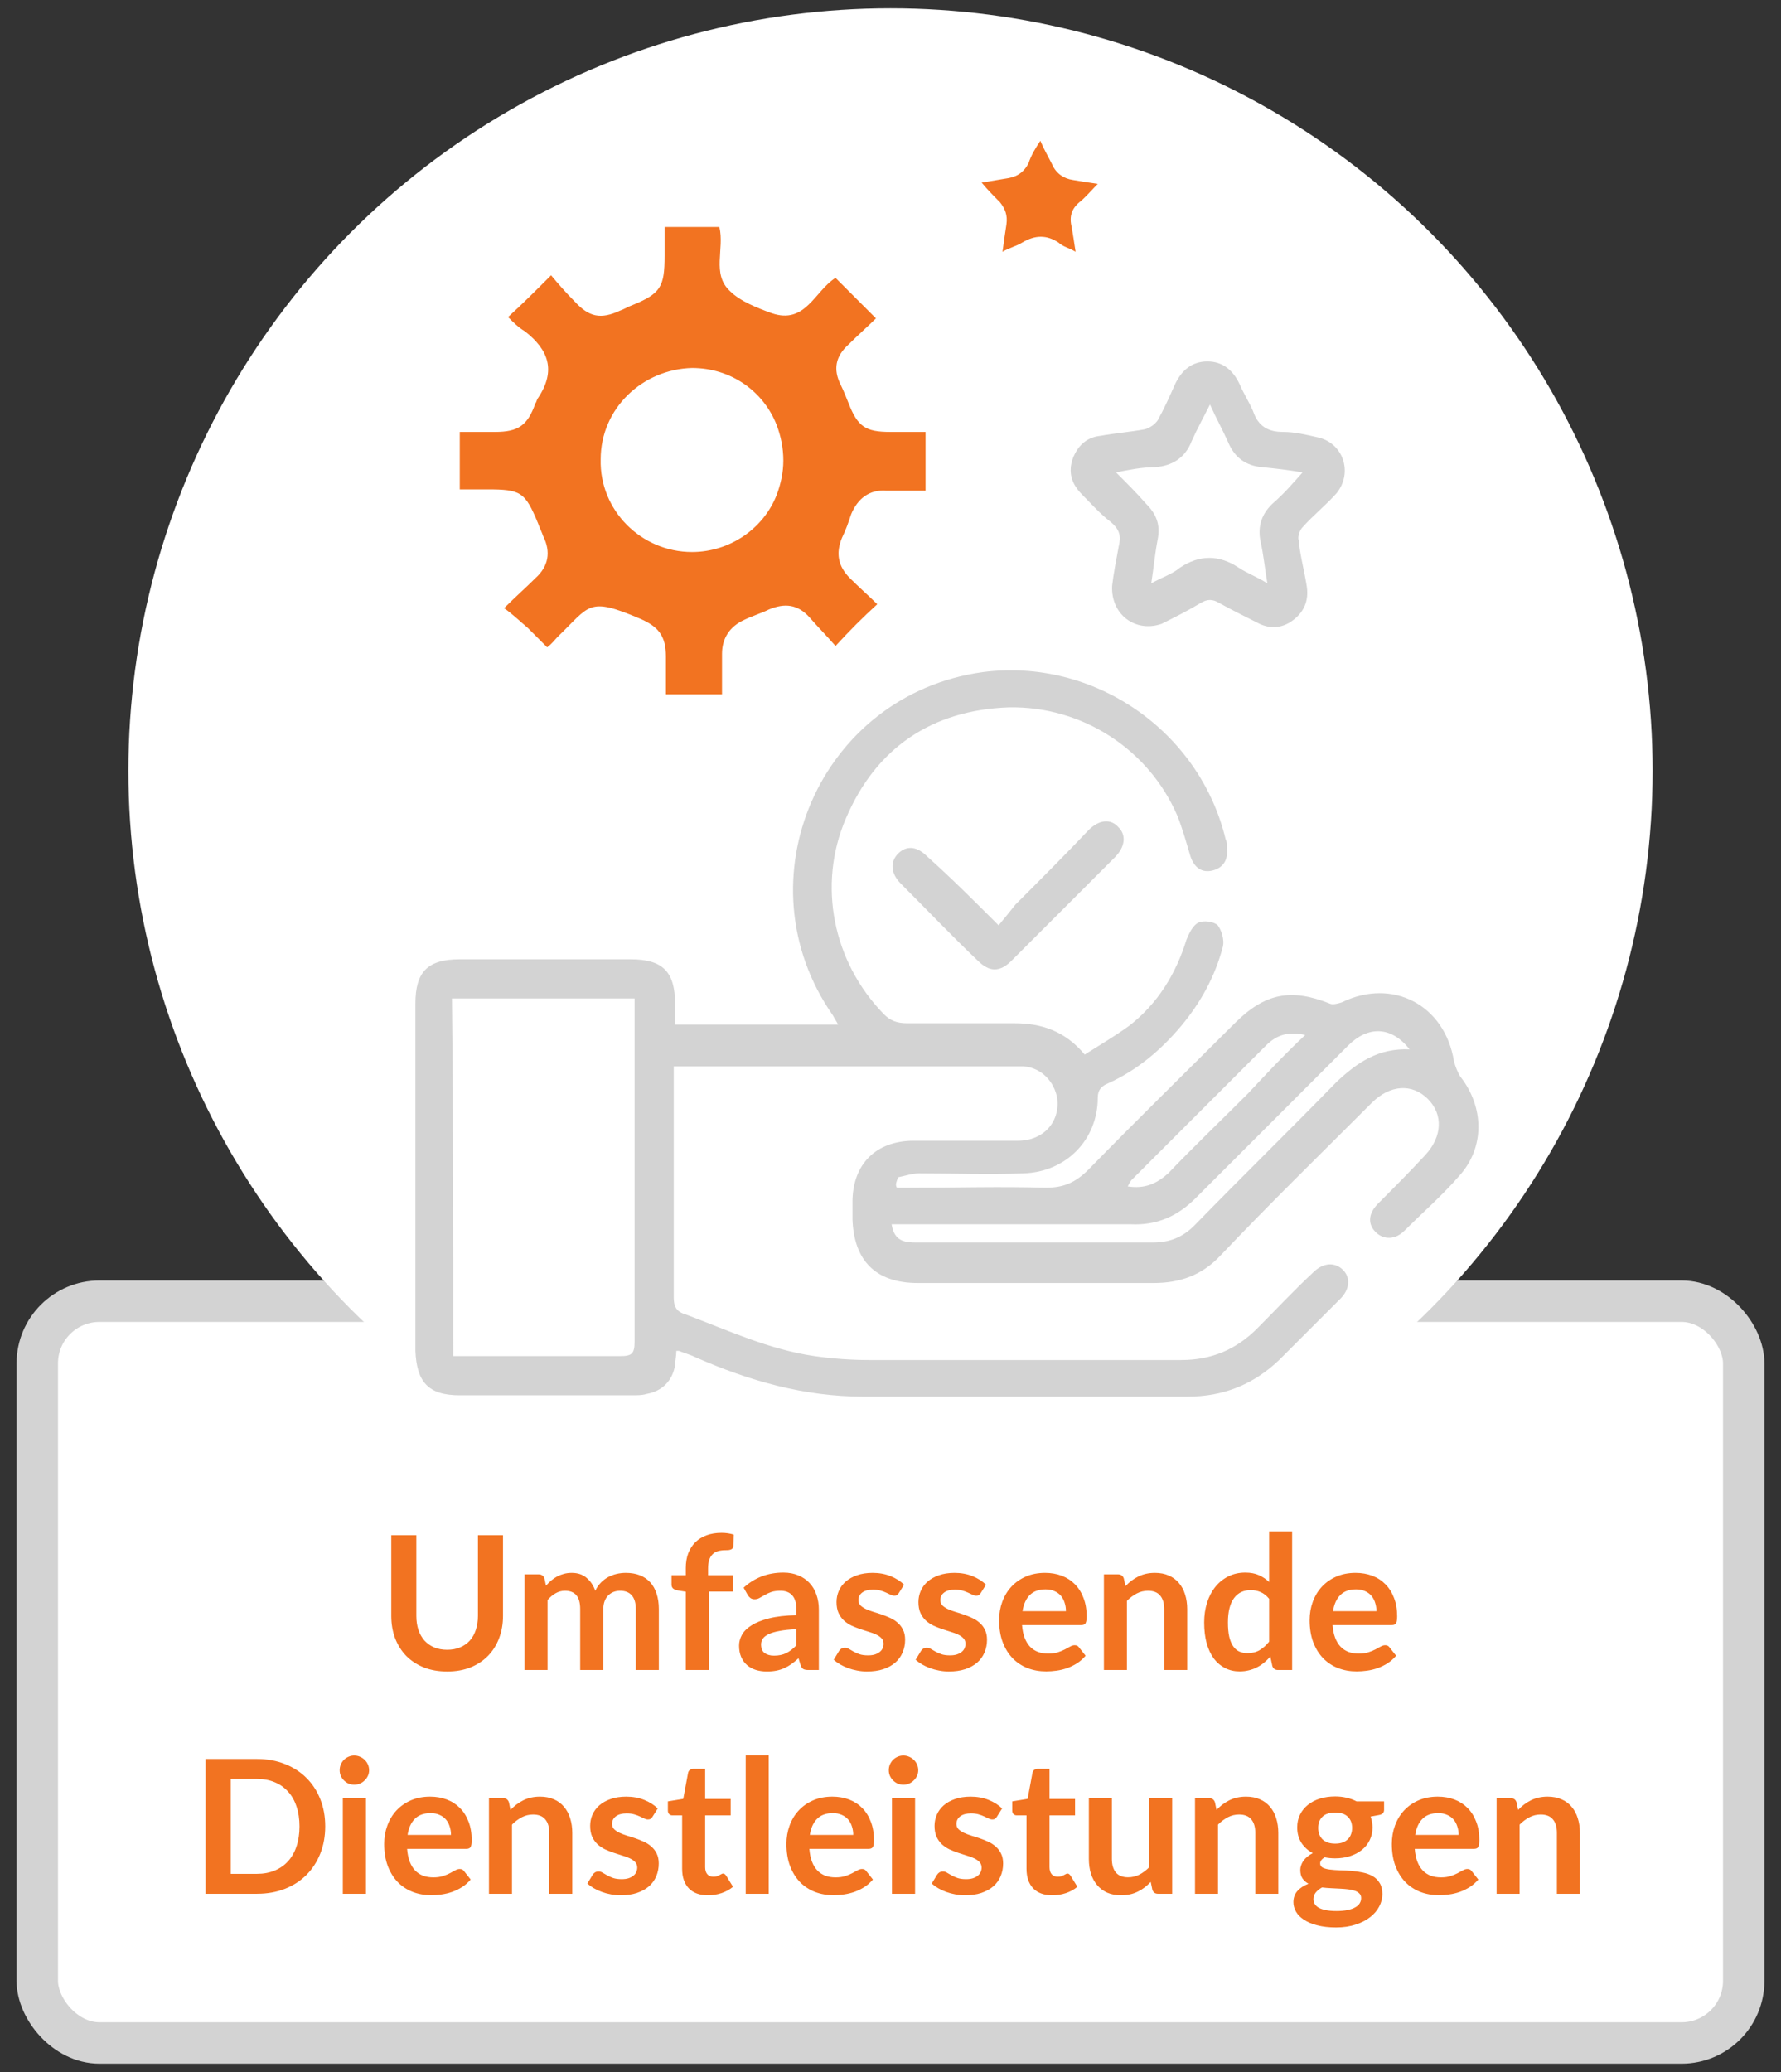 <?xml version="1.0" encoding="UTF-8"?>
<svg xmlns="http://www.w3.org/2000/svg" width="430" height="500" viewBox="0 0 430 500" fill="none">
  <rect x="0" y="0" width="430" height="500" fill="#333333" stroke="none"/>
  <rect x="9" y="314" width="412" height="179" rx="15" fill="white" stroke="#D3D3D3" stroke-width="10"></rect>
  <circle cx="215" cy="186" r="184" fill="white"></circle>
  <path d="M107.968 398.117C109.138 398.117 110.18 397.922 111.095 397.532C112.025 397.142 112.805 396.595 113.435 395.89C114.065 395.185 114.545 394.33 114.875 393.325C115.22 392.32 115.393 391.195 115.393 389.95V370.465H121.445V389.95C121.445 391.885 121.13 393.677 120.5 395.327C119.885 396.962 118.993 398.38 117.823 399.58C116.668 400.765 115.258 401.695 113.593 402.37C111.928 403.03 110.053 403.36 107.968 403.36C105.868 403.36 103.985 403.03 102.32 402.37C100.655 401.695 99.237 400.765 98.067 399.58C96.912 398.38 96.02 396.962 95.39 395.327C94.775 393.677 94.468 391.885 94.468 389.95V370.465H100.52V389.927C100.52 391.172 100.685 392.297 101.015 393.302C101.36 394.307 101.848 395.17 102.478 395.89C103.123 396.595 103.903 397.142 104.818 397.532C105.748 397.922 106.798 398.117 107.968 398.117ZM126.646 403V379.915H130.044C130.764 379.915 131.236 380.252 131.461 380.927L131.821 382.637C132.226 382.187 132.646 381.775 133.081 381.4C133.531 381.025 134.004 380.702 134.499 380.432C135.009 380.162 135.549 379.952 136.119 379.802C136.704 379.637 137.341 379.555 138.031 379.555C139.486 379.555 140.679 379.952 141.609 380.747C142.554 381.527 143.259 382.57 143.724 383.875C144.084 383.11 144.534 382.457 145.074 381.917C145.614 381.362 146.206 380.912 146.851 380.567C147.496 380.222 148.179 379.967 148.899 379.802C149.634 379.637 150.369 379.555 151.104 379.555C152.379 379.555 153.511 379.75 154.501 380.14C155.491 380.53 156.324 381.1 156.999 381.85C157.674 382.6 158.184 383.515 158.529 384.595C158.889 385.675 159.069 386.912 159.069 388.307V403H153.511V388.307C153.511 386.837 153.189 385.735 152.544 385C151.899 384.25 150.954 383.875 149.709 383.875C149.139 383.875 148.606 383.972 148.111 384.167C147.631 384.362 147.204 384.647 146.829 385.022C146.469 385.382 146.184 385.84 145.974 386.395C145.764 386.95 145.659 387.587 145.659 388.307V403H140.079V388.307C140.079 386.762 139.764 385.637 139.134 384.932C138.519 384.227 137.611 383.875 136.411 383.875C135.601 383.875 134.844 384.077 134.139 384.482C133.449 384.872 132.804 385.412 132.204 386.102V403H126.646ZM165.576 403V384.1L163.573 383.785C163.138 383.695 162.786 383.545 162.516 383.335C162.261 383.11 162.133 382.795 162.133 382.39V380.117H165.576V378.407C165.576 377.087 165.771 375.902 166.161 374.852C166.566 373.802 167.136 372.91 167.871 372.175C168.621 371.44 169.528 370.877 170.593 370.487C171.658 370.097 172.858 369.902 174.193 369.902C175.258 369.902 176.248 370.045 177.163 370.33L177.051 373.12C177.036 373.33 176.976 373.502 176.871 373.637C176.766 373.757 176.623 373.855 176.443 373.93C176.278 373.99 176.083 374.035 175.858 374.065C175.633 374.08 175.393 374.087 175.138 374.087C174.478 374.087 173.886 374.162 173.361 374.312C172.851 374.447 172.416 374.695 172.056 375.055C171.696 375.4 171.418 375.865 171.223 376.45C171.043 377.02 170.953 377.732 170.953 378.587V380.117H176.961V384.077H171.133V403H165.576ZM195.181 403C194.656 403 194.251 402.925 193.966 402.775C193.681 402.61 193.456 402.287 193.291 401.807L192.796 400.165C192.211 400.69 191.641 401.155 191.086 401.56C190.531 401.95 189.954 402.28 189.354 402.55C188.754 402.82 188.109 403.023 187.419 403.158C186.744 403.293 185.994 403.36 185.169 403.36C184.194 403.36 183.294 403.233 182.469 402.977C181.644 402.707 180.931 402.31 180.331 401.785C179.731 401.26 179.266 400.607 178.936 399.827C178.606 399.047 178.441 398.14 178.441 397.105C178.441 396.235 178.666 395.38 179.116 394.54C179.581 393.685 180.346 392.92 181.411 392.245C182.476 391.555 183.894 390.985 185.664 390.535C187.434 390.085 189.639 389.83 192.279 389.77V388.42C192.279 386.875 191.949 385.735 191.289 385C190.629 384.25 189.676 383.875 188.431 383.875C187.531 383.875 186.781 383.98 186.181 384.19C185.596 384.4 185.079 384.64 184.629 384.91C184.179 385.165 183.766 385.397 183.391 385.607C183.031 385.817 182.626 385.922 182.176 385.922C181.786 385.922 181.456 385.825 181.186 385.63C180.916 385.42 180.699 385.18 180.534 384.91L179.544 383.132C182.199 380.702 185.394 379.487 189.129 379.487C190.479 379.487 191.686 379.712 192.751 380.162C193.816 380.597 194.716 381.212 195.451 382.007C196.186 382.787 196.741 383.725 197.116 384.82C197.506 385.915 197.701 387.115 197.701 388.42V403H195.181ZM186.879 399.535C188.019 399.535 189.001 399.332 189.826 398.927C190.666 398.507 191.484 397.877 192.279 397.037V393.145C190.659 393.22 189.301 393.362 188.206 393.572C187.126 393.767 186.256 394.022 185.596 394.337C184.936 394.652 184.464 395.02 184.179 395.44C183.894 395.86 183.751 396.317 183.751 396.812C183.751 397.787 184.036 398.485 184.606 398.905C185.191 399.325 185.949 399.535 186.879 399.535ZM217.02 384.415C216.87 384.655 216.713 384.827 216.548 384.932C216.383 385.022 216.173 385.067 215.918 385.067C215.648 385.067 215.355 384.992 215.04 384.842C214.74 384.692 214.388 384.527 213.983 384.347C213.578 384.152 213.113 383.98 212.588 383.83C212.078 383.68 211.47 383.605 210.765 383.605C209.67 383.605 208.808 383.837 208.178 384.302C207.563 384.767 207.255 385.375 207.255 386.125C207.255 386.62 207.413 387.04 207.728 387.385C208.058 387.715 208.485 388.007 209.01 388.262C209.55 388.517 210.158 388.75 210.833 388.96C211.508 389.155 212.19 389.372 212.88 389.612C213.585 389.852 214.275 390.13 214.95 390.445C215.625 390.745 216.225 391.135 216.75 391.615C217.29 392.08 217.718 392.642 218.033 393.302C218.363 393.962 218.528 394.757 218.528 395.687C218.528 396.797 218.325 397.825 217.92 398.77C217.53 399.7 216.945 400.51 216.165 401.2C215.385 401.875 214.418 402.407 213.263 402.797C212.123 403.173 210.803 403.36 209.303 403.36C208.508 403.36 207.728 403.285 206.963 403.135C206.213 403 205.485 402.805 204.78 402.55C204.09 402.295 203.445 401.995 202.845 401.65C202.26 401.305 201.743 400.93 201.293 400.525L202.575 398.41C202.74 398.155 202.935 397.96 203.16 397.825C203.385 397.69 203.67 397.622 204.015 397.622C204.36 397.622 204.683 397.72 204.983 397.915C205.298 398.11 205.658 398.32 206.063 398.545C206.468 398.77 206.94 398.98 207.48 399.175C208.035 399.37 208.733 399.467 209.573 399.467C210.233 399.467 210.795 399.392 211.26 399.242C211.74 399.077 212.13 398.867 212.43 398.612C212.745 398.357 212.97 398.065 213.105 397.735C213.255 397.39 213.33 397.037 213.33 396.677C213.33 396.137 213.165 395.695 212.835 395.35C212.52 395.005 212.093 394.705 211.553 394.45C211.028 394.195 210.42 393.97 209.73 393.775C209.055 393.565 208.358 393.34 207.638 393.1C206.933 392.86 206.235 392.582 205.545 392.267C204.87 391.937 204.263 391.525 203.723 391.03C203.198 390.535 202.77 389.927 202.44 389.207C202.125 388.487 201.968 387.617 201.968 386.597C201.968 385.652 202.155 384.752 202.53 383.897C202.905 383.042 203.453 382.3 204.173 381.67C204.908 381.025 205.815 380.515 206.895 380.14C207.99 379.75 209.25 379.555 210.675 379.555C212.265 379.555 213.713 379.817 215.018 380.342C216.323 380.867 217.41 381.557 218.28 382.412L217.02 384.415ZM236.796 384.415C236.646 384.655 236.488 384.827 236.323 384.932C236.158 385.022 235.948 385.067 235.693 385.067C235.423 385.067 235.131 384.992 234.816 384.842C234.516 384.692 234.163 384.527 233.758 384.347C233.353 384.152 232.888 383.98 232.363 383.83C231.853 383.68 231.246 383.605 230.541 383.605C229.446 383.605 228.583 383.837 227.953 384.302C227.338 384.767 227.031 385.375 227.031 386.125C227.031 386.62 227.188 387.04 227.503 387.385C227.833 387.715 228.261 388.007 228.786 388.262C229.326 388.517 229.933 388.75 230.608 388.96C231.283 389.155 231.966 389.372 232.656 389.612C233.361 389.852 234.051 390.13 234.726 390.445C235.401 390.745 236.001 391.135 236.526 391.615C237.066 392.08 237.493 392.642 237.808 393.302C238.138 393.962 238.303 394.757 238.303 395.687C238.303 396.797 238.101 397.825 237.696 398.77C237.306 399.7 236.721 400.51 235.941 401.2C235.161 401.875 234.193 402.407 233.038 402.797C231.898 403.173 230.578 403.36 229.078 403.36C228.283 403.36 227.503 403.285 226.738 403.135C225.988 403 225.261 402.805 224.556 402.55C223.866 402.295 223.221 401.995 222.621 401.65C222.036 401.305 221.518 400.93 221.068 400.525L222.351 398.41C222.516 398.155 222.711 397.96 222.936 397.825C223.161 397.69 223.446 397.622 223.791 397.622C224.136 397.622 224.458 397.72 224.758 397.915C225.073 398.11 225.433 398.32 225.838 398.545C226.243 398.77 226.716 398.98 227.256 399.175C227.811 399.37 228.508 399.467 229.348 399.467C230.008 399.467 230.571 399.392 231.036 399.242C231.516 399.077 231.906 398.867 232.206 398.612C232.521 398.357 232.746 398.065 232.881 397.735C233.031 397.39 233.106 397.037 233.106 396.677C233.106 396.137 232.941 395.695 232.611 395.35C232.296 395.005 231.868 394.705 231.328 394.45C230.803 394.195 230.196 393.97 229.506 393.775C228.831 393.565 228.133 393.34 227.413 393.1C226.708 392.86 226.011 392.582 225.321 392.267C224.646 391.937 224.038 391.525 223.498 391.03C222.973 390.535 222.546 389.927 222.216 389.207C221.901 388.487 221.743 387.617 221.743 386.597C221.743 385.652 221.931 384.752 222.306 383.897C222.681 383.042 223.228 382.3 223.948 381.67C224.683 381.025 225.591 380.515 226.671 380.14C227.766 379.75 229.026 379.555 230.451 379.555C232.041 379.555 233.488 379.817 234.793 380.342C236.098 380.867 237.186 381.557 238.056 382.412L236.796 384.415ZM252.319 379.555C253.774 379.555 255.116 379.787 256.346 380.252C257.576 380.717 258.634 381.4 259.519 382.3C260.404 383.185 261.094 384.28 261.589 385.585C262.099 386.875 262.354 388.352 262.354 390.017C262.354 390.857 262.264 391.427 262.084 391.727C261.904 392.012 261.559 392.155 261.049 392.155H246.761C246.851 393.34 247.061 394.367 247.391 395.237C247.721 396.092 248.156 396.805 248.696 397.375C249.236 397.93 249.874 398.35 250.609 398.635C251.359 398.905 252.184 399.04 253.084 399.04C253.984 399.04 254.756 398.935 255.401 398.725C256.061 398.515 256.631 398.282 257.111 398.027C257.606 397.772 258.034 397.54 258.394 397.33C258.769 397.12 259.129 397.015 259.474 397.015C259.939 397.015 260.284 397.187 260.509 397.532L262.106 399.557C261.491 400.277 260.801 400.885 260.036 401.38C259.271 401.86 258.469 402.25 257.629 402.55C256.804 402.835 255.956 403.038 255.086 403.158C254.231 403.278 253.399 403.338 252.589 403.338C250.984 403.338 249.491 403.075 248.111 402.55C246.731 402.01 245.531 401.222 244.511 400.188C243.491 399.137 242.689 397.847 242.104 396.317C241.519 394.772 241.226 392.987 241.226 390.962C241.226 389.387 241.481 387.91 241.991 386.53C242.501 385.135 243.229 383.927 244.174 382.907C245.134 381.872 246.296 381.055 247.661 380.455C249.041 379.855 250.594 379.555 252.319 379.555ZM252.431 383.537C250.811 383.537 249.544 383.995 248.629 384.91C247.714 385.825 247.129 387.122 246.874 388.802H257.359C257.359 388.082 257.254 387.407 257.044 386.777C256.849 386.132 256.549 385.57 256.144 385.09C255.739 384.61 255.221 384.235 254.591 383.965C253.976 383.68 253.256 383.537 252.431 383.537ZM266.524 403V379.915H269.922C270.642 379.915 271.114 380.252 271.339 380.927L271.722 382.75C272.187 382.27 272.674 381.835 273.184 381.445C273.709 381.055 274.257 380.717 274.827 380.432C275.412 380.147 276.034 379.93 276.694 379.78C277.354 379.63 278.074 379.555 278.854 379.555C280.114 379.555 281.232 379.772 282.207 380.207C283.182 380.627 283.992 381.227 284.637 382.007C285.297 382.772 285.792 383.695 286.122 384.775C286.467 385.84 286.639 387.017 286.639 388.307V403H281.082V388.307C281.082 386.897 280.759 385.81 280.114 385.045C279.469 384.265 278.487 383.875 277.167 383.875C276.207 383.875 275.307 384.092 274.467 384.527C273.627 384.962 272.832 385.555 272.082 386.305V403H266.524ZM308.575 403C307.84 403 307.375 402.662 307.18 401.987L306.707 399.76C306.227 400.3 305.725 400.787 305.2 401.222C304.675 401.657 304.105 402.032 303.49 402.347C302.89 402.662 302.237 402.902 301.532 403.068C300.842 403.248 300.092 403.338 299.282 403.338C298.022 403.338 296.867 403.075 295.817 402.55C294.767 402.025 293.86 401.267 293.095 400.277C292.345 399.272 291.76 398.035 291.34 396.565C290.935 395.095 290.732 393.415 290.732 391.525C290.732 389.815 290.965 388.225 291.43 386.755C291.895 385.285 292.562 384.01 293.432 382.93C294.302 381.85 295.345 381.01 296.56 380.41C297.775 379.795 299.14 379.487 300.655 379.487C301.945 379.487 303.047 379.697 303.962 380.117C304.877 380.522 305.695 381.07 306.415 381.76V369.565H311.972V403H308.575ZM301.172 398.927C302.327 398.927 303.31 398.687 304.12 398.207C304.93 397.727 305.695 397.045 306.415 396.16V385.81C305.785 385.045 305.095 384.505 304.345 384.19C303.61 383.875 302.815 383.717 301.96 383.717C301.12 383.717 300.362 383.875 299.687 384.19C299.012 384.505 298.435 384.985 297.955 385.63C297.475 386.26 297.107 387.07 296.852 388.06C296.597 389.035 296.47 390.19 296.47 391.525C296.47 392.875 296.575 394.022 296.785 394.967C297.01 395.897 297.325 396.662 297.73 397.262C298.135 397.847 298.63 398.275 299.215 398.545C299.8 398.8 300.452 398.927 301.172 398.927ZM327.289 379.555C328.744 379.555 330.087 379.787 331.317 380.252C332.547 380.717 333.604 381.4 334.489 382.3C335.374 383.185 336.064 384.28 336.559 385.585C337.069 386.875 337.324 388.352 337.324 390.017C337.324 390.857 337.234 391.427 337.054 391.727C336.874 392.012 336.529 392.155 336.019 392.155H321.732C321.822 393.34 322.032 394.367 322.362 395.237C322.692 396.092 323.127 396.805 323.667 397.375C324.207 397.93 324.844 398.35 325.579 398.635C326.329 398.905 327.154 399.04 328.054 399.04C328.954 399.04 329.727 398.935 330.372 398.725C331.032 398.515 331.602 398.282 332.082 398.027C332.577 397.772 333.004 397.54 333.364 397.33C333.739 397.12 334.099 397.015 334.444 397.015C334.909 397.015 335.254 397.187 335.479 397.532L337.077 399.557C336.462 400.277 335.772 400.885 335.007 401.38C334.242 401.86 333.439 402.25 332.599 402.55C331.774 402.835 330.927 403.038 330.057 403.158C329.202 403.278 328.369 403.338 327.559 403.338C325.954 403.338 324.462 403.075 323.082 402.55C321.702 402.01 320.502 401.222 319.482 400.188C318.462 399.137 317.659 397.847 317.074 396.317C316.489 394.772 316.197 392.987 316.197 390.962C316.197 389.387 316.452 387.91 316.962 386.53C317.472 385.135 318.199 383.927 319.144 382.907C320.104 381.872 321.267 381.055 322.632 380.455C324.012 379.855 325.564 379.555 327.289 379.555ZM327.402 383.537C325.782 383.537 324.514 383.995 323.599 384.91C322.684 385.825 322.099 387.122 321.844 388.802H332.329C332.329 388.082 332.224 387.407 332.014 386.777C331.819 386.132 331.519 385.57 331.114 385.09C330.709 384.61 330.192 384.235 329.562 383.965C328.947 383.68 328.227 383.537 327.402 383.537ZM78.521 440.732C78.521 443.117 78.123 445.307 77.328 447.302C76.533 449.297 75.416 451.015 73.976 452.455C72.536 453.895 70.803 455.012 68.778 455.807C66.753 456.602 64.503 457 62.028 457H49.631V424.465H62.028C64.503 424.465 66.753 424.87 68.778 425.68C70.803 426.475 72.536 427.592 73.976 429.032C75.416 430.457 76.533 432.167 77.328 434.162C78.123 436.157 78.521 438.347 78.521 440.732ZM72.311 440.732C72.311 438.947 72.071 437.35 71.591 435.94C71.126 434.515 70.443 433.315 69.543 432.34C68.658 431.35 67.578 430.592 66.303 430.067C65.043 429.542 63.618 429.28 62.028 429.28H55.706V452.185H62.028C63.618 452.185 65.043 451.922 66.303 451.397C67.578 450.872 68.658 450.122 69.543 449.147C70.443 448.157 71.126 446.957 71.591 445.547C72.071 444.122 72.311 442.517 72.311 440.732ZM88.351 433.915V457H82.771V433.915H88.351ZM89.116 427.187C89.116 427.667 89.019 428.117 88.824 428.537C88.629 428.957 88.366 429.325 88.036 429.64C87.721 429.955 87.346 430.21 86.911 430.405C86.476 430.585 86.011 430.675 85.516 430.675C85.036 430.675 84.579 430.585 84.144 430.405C83.724 430.21 83.356 429.955 83.041 429.64C82.726 429.325 82.471 428.957 82.276 428.537C82.096 428.117 82.006 427.667 82.006 427.187C82.006 426.692 82.096 426.227 82.276 425.792C82.471 425.357 82.726 424.982 83.041 424.667C83.356 424.352 83.724 424.105 84.144 423.925C84.579 423.73 85.036 423.632 85.516 423.632C86.011 423.632 86.476 423.73 86.911 423.925C87.346 424.105 87.721 424.352 88.036 424.667C88.366 424.982 88.629 425.357 88.824 425.792C89.019 426.227 89.116 426.692 89.116 427.187ZM103.849 433.555C105.304 433.555 106.647 433.787 107.877 434.252C109.107 434.717 110.164 435.4 111.049 436.3C111.934 437.185 112.624 438.28 113.119 439.585C113.629 440.875 113.884 442.352 113.884 444.017C113.884 444.857 113.794 445.427 113.614 445.727C113.434 446.012 113.089 446.155 112.579 446.155H98.292C98.382 447.34 98.592 448.367 98.922 449.237C99.252 450.092 99.687 450.805 100.227 451.375C100.767 451.93 101.404 452.35 102.139 452.635C102.889 452.905 103.714 453.04 104.614 453.04C105.514 453.04 106.287 452.935 106.932 452.725C107.592 452.515 108.162 452.282 108.642 452.027C109.137 451.772 109.564 451.54 109.924 451.33C110.299 451.12 110.659 451.015 111.004 451.015C111.469 451.015 111.814 451.187 112.039 451.532L113.637 453.557C113.022 454.277 112.332 454.885 111.567 455.38C110.802 455.86 109.999 456.25 109.159 456.55C108.334 456.835 107.487 457.038 106.617 457.158C105.762 457.278 104.929 457.338 104.119 457.338C102.514 457.338 101.022 457.075 99.642 456.55C98.262 456.01 97.062 455.222 96.042 454.188C95.022 453.137 94.219 451.847 93.635 450.317C93.049 448.772 92.757 446.987 92.757 444.962C92.757 443.387 93.012 441.91 93.522 440.53C94.032 439.135 94.76 437.927 95.704 436.907C96.665 435.872 97.827 435.055 99.192 434.455C100.572 433.855 102.124 433.555 103.849 433.555ZM103.962 437.537C102.342 437.537 101.074 437.995 100.159 438.91C99.245 439.825 98.659 441.122 98.404 442.802H108.889C108.889 442.082 108.784 441.407 108.574 440.777C108.379 440.132 108.079 439.57 107.674 439.09C107.269 438.61 106.752 438.235 106.122 437.965C105.507 437.68 104.787 437.537 103.962 437.537ZM118.055 457V433.915H121.453C122.173 433.915 122.645 434.252 122.87 434.927L123.253 436.75C123.718 436.27 124.205 435.835 124.715 435.445C125.24 435.055 125.788 434.717 126.358 434.432C126.943 434.147 127.565 433.93 128.225 433.78C128.885 433.63 129.605 433.555 130.385 433.555C131.645 433.555 132.763 433.772 133.738 434.207C134.713 434.627 135.523 435.227 136.168 436.007C136.828 436.772 137.323 437.695 137.653 438.775C137.998 439.84 138.17 441.017 138.17 442.307V457H132.613V442.307C132.613 440.897 132.29 439.81 131.645 439.045C131 438.265 130.018 437.875 128.698 437.875C127.738 437.875 126.838 438.092 125.998 438.527C125.158 438.962 124.363 439.555 123.613 440.305V457H118.055ZM157.54 438.415C157.39 438.655 157.233 438.827 157.068 438.932C156.903 439.022 156.693 439.067 156.438 439.067C156.168 439.067 155.875 438.992 155.56 438.842C155.26 438.692 154.908 438.527 154.503 438.347C154.098 438.152 153.633 437.98 153.108 437.83C152.598 437.68 151.99 437.605 151.285 437.605C150.19 437.605 149.328 437.837 148.698 438.302C148.083 438.767 147.775 439.375 147.775 440.125C147.775 440.62 147.933 441.04 148.248 441.385C148.578 441.715 149.005 442.007 149.53 442.262C150.07 442.517 150.678 442.75 151.353 442.96C152.028 443.155 152.71 443.372 153.4 443.612C154.105 443.852 154.795 444.13 155.47 444.445C156.145 444.745 156.745 445.135 157.27 445.615C157.81 446.08 158.238 446.642 158.553 447.302C158.883 447.962 159.048 448.757 159.048 449.687C159.048 450.797 158.845 451.825 158.44 452.77C158.05 453.7 157.465 454.51 156.685 455.2C155.905 455.875 154.938 456.407 153.783 456.797C152.643 457.173 151.323 457.36 149.823 457.36C149.028 457.36 148.248 457.285 147.483 457.135C146.733 457 146.005 456.805 145.3 456.55C144.61 456.295 143.965 455.995 143.365 455.65C142.78 455.305 142.263 454.93 141.813 454.525L143.095 452.41C143.26 452.155 143.455 451.96 143.68 451.825C143.905 451.69 144.19 451.622 144.535 451.622C144.88 451.622 145.203 451.72 145.503 451.915C145.818 452.11 146.178 452.32 146.583 452.545C146.988 452.77 147.46 452.98 148 453.175C148.555 453.37 149.253 453.467 150.093 453.467C150.753 453.467 151.315 453.392 151.78 453.242C152.26 453.077 152.65 452.867 152.95 452.612C153.265 452.357 153.49 452.065 153.625 451.735C153.775 451.39 153.85 451.037 153.85 450.677C153.85 450.137 153.685 449.695 153.355 449.35C153.04 449.005 152.613 448.705 152.073 448.45C151.548 448.195 150.94 447.97 150.25 447.775C149.575 447.565 148.878 447.34 148.158 447.1C147.453 446.86 146.755 446.582 146.065 446.267C145.39 445.937 144.783 445.525 144.243 445.03C143.718 444.535 143.29 443.927 142.96 443.207C142.645 442.487 142.488 441.617 142.488 440.597C142.488 439.652 142.675 438.752 143.05 437.897C143.425 437.042 143.973 436.3 144.693 435.67C145.428 435.025 146.335 434.515 147.415 434.14C148.51 433.75 149.77 433.555 151.195 433.555C152.785 433.555 154.233 433.817 155.538 434.342C156.843 434.867 157.93 435.557 158.8 436.412L157.54 438.415ZM170.926 457.36C168.916 457.36 167.371 456.797 166.291 455.672C165.226 454.532 164.693 452.965 164.693 450.97V438.077H162.331C162.031 438.077 161.776 437.98 161.566 437.785C161.356 437.59 161.251 437.297 161.251 436.907V434.702L164.963 434.095L166.133 427.795C166.208 427.495 166.351 427.262 166.561 427.097C166.771 426.932 167.041 426.85 167.371 426.85H170.251V434.117H176.416V438.077H170.251V450.587C170.251 451.307 170.423 451.87 170.768 452.275C171.128 452.68 171.616 452.882 172.231 452.882C172.576 452.882 172.861 452.845 173.086 452.77C173.326 452.68 173.528 452.59 173.693 452.5C173.873 452.41 174.031 452.327 174.166 452.252C174.301 452.162 174.436 452.117 174.571 452.117C174.736 452.117 174.871 452.162 174.976 452.252C175.081 452.327 175.193 452.447 175.313 452.612L176.978 455.312C176.168 455.987 175.238 456.497 174.188 456.842C173.138 457.188 172.051 457.36 170.926 457.36ZM185.599 423.565V457H180.042V423.565H185.599ZM200.969 433.555C202.424 433.555 203.766 433.787 204.996 434.252C206.226 434.717 207.284 435.4 208.169 436.3C209.054 437.185 209.744 438.28 210.239 439.585C210.749 440.875 211.004 442.352 211.004 444.017C211.004 444.857 210.914 445.427 210.734 445.727C210.554 446.012 210.209 446.155 209.699 446.155H195.411C195.501 447.34 195.711 448.367 196.041 449.237C196.371 450.092 196.806 450.805 197.346 451.375C197.886 451.93 198.524 452.35 199.259 452.635C200.009 452.905 200.834 453.04 201.734 453.04C202.634 453.04 203.406 452.935 204.051 452.725C204.711 452.515 205.281 452.282 205.761 452.027C206.256 451.772 206.684 451.54 207.044 451.33C207.419 451.12 207.779 451.015 208.124 451.015C208.589 451.015 208.934 451.187 209.159 451.532L210.756 453.557C210.141 454.277 209.451 454.885 208.686 455.38C207.921 455.86 207.119 456.25 206.279 456.55C205.454 456.835 204.606 457.038 203.736 457.158C202.881 457.278 202.049 457.338 201.239 457.338C199.634 457.338 198.141 457.075 196.761 456.55C195.381 456.01 194.181 455.222 193.161 454.188C192.141 453.137 191.339 451.847 190.754 450.317C190.169 448.772 189.876 446.987 189.876 444.962C189.876 443.387 190.131 441.91 190.641 440.53C191.151 439.135 191.879 437.927 192.824 436.907C193.784 435.872 194.946 435.055 196.311 434.455C197.691 433.855 199.244 433.555 200.969 433.555ZM201.081 437.537C199.461 437.537 198.194 437.995 197.279 438.91C196.364 439.825 195.779 441.122 195.524 442.802H206.009C206.009 442.082 205.904 441.407 205.694 440.777C205.499 440.132 205.199 439.57 204.794 439.09C204.389 438.61 203.871 438.235 203.241 437.965C202.626 437.68 201.906 437.537 201.081 437.537ZM220.934 433.915V457H215.354V433.915H220.934ZM221.699 427.187C221.699 427.667 221.602 428.117 221.407 428.537C221.212 428.957 220.949 429.325 220.619 429.64C220.304 429.955 219.929 430.21 219.494 430.405C219.059 430.585 218.594 430.675 218.099 430.675C217.619 430.675 217.162 430.585 216.727 430.405C216.307 430.21 215.939 429.955 215.624 429.64C215.309 429.325 215.054 428.957 214.859 428.537C214.679 428.117 214.589 427.667 214.589 427.187C214.589 426.692 214.679 426.227 214.859 425.792C215.054 425.357 215.309 424.982 215.624 424.667C215.939 424.352 216.307 424.105 216.727 423.925C217.162 423.73 217.619 423.632 218.099 423.632C218.594 423.632 219.059 423.73 219.494 423.925C219.929 424.105 220.304 424.352 220.619 424.667C220.949 424.982 221.212 425.357 221.407 425.792C221.602 426.227 221.699 426.692 221.699 427.187ZM240.685 438.415C240.535 438.655 240.377 438.827 240.212 438.932C240.047 439.022 239.837 439.067 239.582 439.067C239.312 439.067 239.02 438.992 238.705 438.842C238.405 438.692 238.052 438.527 237.647 438.347C237.242 438.152 236.777 437.98 236.252 437.83C235.742 437.68 235.135 437.605 234.43 437.605C233.335 437.605 232.472 437.837 231.842 438.302C231.227 438.767 230.92 439.375 230.92 440.125C230.92 440.62 231.077 441.04 231.392 441.385C231.722 441.715 232.15 442.007 232.675 442.262C233.215 442.517 233.822 442.75 234.497 442.96C235.172 443.155 235.855 443.372 236.545 443.612C237.25 443.852 237.94 444.13 238.615 444.445C239.29 444.745 239.89 445.135 240.415 445.615C240.955 446.08 241.382 446.642 241.697 447.302C242.027 447.962 242.192 448.757 242.192 449.687C242.192 450.797 241.99 451.825 241.585 452.77C241.195 453.7 240.61 454.51 239.83 455.2C239.05 455.875 238.082 456.407 236.927 456.797C235.787 457.173 234.467 457.36 232.967 457.36C232.172 457.36 231.392 457.285 230.627 457.135C229.877 457 229.15 456.805 228.445 456.55C227.755 456.295 227.11 455.995 226.51 455.65C225.925 455.305 225.407 454.93 224.957 454.525L226.24 452.41C226.405 452.155 226.6 451.96 226.825 451.825C227.05 451.69 227.335 451.622 227.68 451.622C228.025 451.622 228.347 451.72 228.647 451.915C228.962 452.11 229.322 452.32 229.727 452.545C230.132 452.77 230.605 452.98 231.145 453.175C231.7 453.37 232.397 453.467 233.237 453.467C233.897 453.467 234.46 453.392 234.925 453.242C235.405 453.077 235.795 452.867 236.095 452.612C236.41 452.357 236.635 452.065 236.77 451.735C236.92 451.39 236.995 451.037 236.995 450.677C236.995 450.137 236.83 449.695 236.5 449.35C236.185 449.005 235.757 448.705 235.217 448.45C234.692 448.195 234.085 447.97 233.395 447.775C232.72 447.565 232.022 447.34 231.302 447.1C230.597 446.86 229.9 446.582 229.21 446.267C228.535 445.937 227.927 445.525 227.387 445.03C226.862 444.535 226.435 443.927 226.105 443.207C225.79 442.487 225.632 441.617 225.632 440.597C225.632 439.652 225.82 438.752 226.195 437.897C226.57 437.042 227.117 436.3 227.837 435.67C228.572 435.025 229.48 434.515 230.56 434.14C231.655 433.75 232.915 433.555 234.34 433.555C235.93 433.555 237.377 433.817 238.682 434.342C239.987 434.867 241.075 435.557 241.945 436.412L240.685 438.415ZM254.07 457.36C252.06 457.36 250.515 456.797 249.435 455.672C248.37 454.532 247.838 452.965 247.838 450.97V438.077H245.475C245.175 438.077 244.92 437.98 244.71 437.785C244.5 437.59 244.395 437.297 244.395 436.907V434.702L248.108 434.095L249.278 427.795C249.353 427.495 249.495 427.262 249.705 427.097C249.915 426.932 250.185 426.85 250.515 426.85H253.395V434.117H259.56V438.077H253.395V450.587C253.395 451.307 253.568 451.87 253.913 452.275C254.273 452.68 254.76 452.882 255.375 452.882C255.72 452.882 256.005 452.845 256.23 452.77C256.47 452.68 256.673 452.59 256.838 452.5C257.018 452.41 257.175 452.327 257.31 452.252C257.445 452.162 257.58 452.117 257.715 452.117C257.88 452.117 258.015 452.162 258.12 452.252C258.225 452.327 258.338 452.447 258.458 452.612L260.123 455.312C259.313 455.987 258.383 456.497 257.333 456.842C256.283 457.188 255.195 457.36 254.07 457.36ZM268.451 433.915V448.585C268.451 449.995 268.774 451.09 269.419 451.87C270.079 452.635 271.061 453.017 272.366 453.017C273.326 453.017 274.226 452.807 275.066 452.387C275.906 451.952 276.701 451.36 277.451 450.61V433.915H283.009V457H279.611C278.876 457 278.411 456.662 278.216 455.987L277.834 454.142C277.354 454.622 276.859 455.065 276.349 455.47C275.839 455.86 275.291 456.197 274.706 456.482C274.121 456.767 273.499 456.985 272.839 457.135C272.179 457.285 271.459 457.36 270.679 457.36C269.419 457.36 268.301 457.15 267.326 456.73C266.366 456.295 265.556 455.687 264.896 454.907C264.236 454.127 263.734 453.205 263.389 452.14C263.059 451.06 262.894 449.875 262.894 448.585V433.915H268.451ZM288.519 457V433.915H291.916C292.636 433.915 293.109 434.252 293.334 434.927L293.716 436.75C294.181 436.27 294.669 435.835 295.179 435.445C295.704 435.055 296.251 434.717 296.821 434.432C297.406 434.147 298.029 433.93 298.689 433.78C299.349 433.63 300.069 433.555 300.849 433.555C302.109 433.555 303.226 433.772 304.201 434.207C305.176 434.627 305.986 435.227 306.631 436.007C307.291 436.772 307.786 437.695 308.116 438.775C308.461 439.84 308.634 441.017 308.634 442.307V457H303.076V442.307C303.076 440.897 302.754 439.81 302.109 439.045C301.464 438.265 300.481 437.875 299.161 437.875C298.201 437.875 297.301 438.092 296.461 438.527C295.621 438.962 294.826 439.555 294.076 440.305V457H288.519ZM322.357 433.51C323.347 433.51 324.269 433.615 325.124 433.825C325.994 434.02 326.797 434.312 327.532 434.702H334.169V436.772C334.169 437.432 333.772 437.837 332.977 437.987L330.907 438.37C331.057 438.76 331.169 439.172 331.244 439.607C331.334 440.042 331.379 440.5 331.379 440.98C331.379 442.12 331.147 443.155 330.682 444.085C330.232 445 329.602 445.78 328.792 446.425C327.982 447.07 327.022 447.572 325.912 447.932C324.817 448.277 323.632 448.45 322.357 448.45C321.487 448.45 320.639 448.367 319.814 448.202C319.094 448.637 318.734 449.125 318.734 449.665C318.734 450.13 318.944 450.475 319.364 450.7C319.799 450.91 320.369 451.06 321.074 451.15C321.779 451.24 322.582 451.3 323.482 451.33C324.382 451.345 325.304 451.39 326.249 451.465C327.194 451.54 328.117 451.675 329.017 451.87C329.917 452.05 330.719 452.342 331.424 452.747C332.129 453.152 332.692 453.707 333.112 454.412C333.547 455.102 333.764 455.995 333.764 457.09C333.764 458.11 333.509 459.1 332.999 460.06C332.504 461.02 331.777 461.875 330.817 462.625C329.872 463.375 328.702 463.975 327.307 464.425C325.927 464.89 324.352 465.123 322.582 465.123C320.842 465.123 319.327 464.95 318.037 464.605C316.747 464.275 315.674 463.825 314.819 463.255C313.964 462.7 313.327 462.055 312.907 461.32C312.487 460.585 312.277 459.82 312.277 459.025C312.277 457.96 312.599 457.06 313.244 456.325C313.904 455.59 314.797 455.005 315.922 454.57C315.322 454.255 314.842 453.835 314.482 453.31C314.122 452.785 313.942 452.095 313.942 451.24C313.942 450.895 314.002 450.542 314.122 450.182C314.242 449.807 314.422 449.44 314.662 449.08C314.917 448.72 315.232 448.382 315.607 448.067C315.997 447.737 316.447 447.445 316.957 447.19C315.787 446.56 314.864 445.72 314.189 444.67C313.529 443.62 313.199 442.39 313.199 440.98C313.199 439.84 313.424 438.812 313.874 437.897C314.339 436.967 314.977 436.18 315.787 435.535C316.612 434.875 317.579 434.372 318.689 434.027C319.814 433.682 321.037 433.51 322.357 433.51ZM328.634 458.035C328.634 457.585 328.499 457.225 328.229 456.955C327.959 456.67 327.592 456.445 327.127 456.28C326.662 456.115 326.114 455.995 325.484 455.92C324.869 455.845 324.209 455.792 323.504 455.762C322.814 455.717 322.094 455.68 321.344 455.65C320.609 455.62 319.889 455.56 319.184 455.47C318.569 455.815 318.067 456.22 317.677 456.685C317.302 457.15 317.114 457.69 317.114 458.305C317.114 458.71 317.212 459.085 317.407 459.43C317.617 459.79 317.939 460.098 318.374 460.353C318.824 460.608 319.402 460.803 320.107 460.938C320.812 461.088 321.674 461.163 322.694 461.163C323.729 461.163 324.622 461.08 325.372 460.915C326.122 460.765 326.737 460.548 327.217 460.263C327.712 459.993 328.072 459.663 328.297 459.273C328.522 458.898 328.634 458.485 328.634 458.035ZM322.357 444.895C323.047 444.895 323.647 444.805 324.157 444.625C324.667 444.43 325.087 444.167 325.417 443.837C325.762 443.507 326.017 443.11 326.182 442.645C326.362 442.18 326.452 441.67 326.452 441.115C326.452 439.975 326.107 439.075 325.417 438.415C324.742 437.74 323.722 437.402 322.357 437.402C320.992 437.402 319.964 437.74 319.274 438.415C318.599 439.075 318.262 439.975 318.262 441.115C318.262 441.655 318.344 442.157 318.509 442.622C318.689 443.087 318.944 443.492 319.274 443.837C319.619 444.167 320.047 444.43 320.557 444.625C321.082 444.805 321.682 444.895 322.357 444.895ZM347.131 433.555C348.586 433.555 349.928 433.787 351.158 434.252C352.388 434.717 353.446 435.4 354.331 436.3C355.216 437.185 355.906 438.28 356.401 439.585C356.911 440.875 357.166 442.352 357.166 444.017C357.166 444.857 357.076 445.427 356.896 445.727C356.716 446.012 356.371 446.155 355.861 446.155H341.573C341.663 447.34 341.873 448.367 342.203 449.237C342.533 450.092 342.968 450.805 343.508 451.375C344.048 451.93 344.686 452.35 345.421 452.635C346.171 452.905 346.996 453.04 347.896 453.04C348.796 453.04 349.568 452.935 350.213 452.725C350.873 452.515 351.443 452.282 351.923 452.027C352.418 451.772 352.846 451.54 353.206 451.33C353.581 451.12 353.941 451.015 354.286 451.015C354.751 451.015 355.096 451.187 355.321 451.532L356.918 453.557C356.303 454.277 355.613 454.885 354.848 455.38C354.083 455.86 353.281 456.25 352.441 456.55C351.616 456.835 350.768 457.038 349.898 457.158C349.043 457.278 348.211 457.338 347.401 457.338C345.796 457.338 344.303 457.075 342.923 456.55C341.543 456.01 340.343 455.222 339.323 454.188C338.303 453.137 337.501 451.847 336.916 450.317C336.331 448.772 336.038 446.987 336.038 444.962C336.038 443.387 336.293 441.91 336.803 440.53C337.313 439.135 338.041 437.927 338.986 436.907C339.946 435.872 341.108 435.055 342.473 434.455C343.853 433.855 345.406 433.555 347.131 433.555ZM347.243 437.537C345.623 437.537 344.356 437.995 343.441 438.91C342.526 439.825 341.941 441.122 341.686 442.802H352.171C352.171 442.082 352.066 441.407 351.856 440.777C351.661 440.132 351.361 439.57 350.956 439.09C350.551 438.61 350.033 438.235 349.403 437.965C348.788 437.68 348.068 437.537 347.243 437.537ZM361.336 457V433.915H364.734C365.454 433.915 365.926 434.252 366.151 434.927L366.534 436.75C366.999 436.27 367.486 435.835 367.996 435.445C368.521 435.055 369.069 434.717 369.639 434.432C370.224 434.147 370.846 433.93 371.506 433.78C372.166 433.63 372.886 433.555 373.666 433.555C374.926 433.555 376.044 433.772 377.019 434.207C377.994 434.627 378.804 435.227 379.449 436.007C380.109 436.772 380.604 437.695 380.934 438.775C381.279 439.84 381.451 441.017 381.451 442.307V457H375.894V442.307C375.894 440.897 375.571 439.81 374.926 439.045C374.281 438.265 373.299 437.875 371.979 437.875C371.019 437.875 370.119 438.092 369.279 438.527C368.439 438.962 367.644 439.555 366.894 440.305V457H361.336Z" fill="#F27321"></path>
  <mask id="mask0_52_6" style="mask-type:luminance" maskUnits="userSpaceOnUse" x="71" y="28" width="315" height="315">
    <path d="M386 28H71V343H386V28Z" fill="white"></path>
  </mask>
  <g mask="url(#mask0_52_6)">
    <path d="M216.53 286.615C217.475 286.615 218.735 286.615 219.68 286.615C230.705 286.615 241.73 286.3 252.44 286.615C256.85 286.615 259.685 285.355 262.835 282.205C274.49 270.235 286.46 258.58 298.115 246.925C305.36 239.68 311.66 238.42 321.11 242.2C321.74 242.515 323 242.2 323.945 241.885C336.23 235.9 348.83 242.515 351.035 256.06C351.35 257.32 351.98 258.895 352.61 259.84C358.28 267.085 358.595 276.85 352.295 283.78C348.2 288.505 343.475 292.6 339.065 297.01C336.86 299.215 334.025 299.215 332.135 297.325C330.245 295.435 330.245 292.915 332.765 290.395C336.545 286.615 340.325 282.835 344.105 278.74C348.2 274.33 348.515 268.975 344.735 265.195C340.955 261.415 335.6 261.73 331.19 266.14C318.905 278.425 306.62 290.395 294.65 302.995C290.24 307.72 284.885 309.61 278.585 309.61C259.685 309.61 240.47 309.61 221.57 309.61C211.49 309.61 206.135 304.255 205.82 294.175C205.82 292.915 205.82 291.655 205.82 290.08C205.82 280.945 211.49 275.275 220.625 275.275C229.13 275.275 237.32 275.275 245.825 275.275C251.81 275.275 255.905 270.865 255.275 265.195C254.645 261.1 251.495 257.635 247.085 257.32C245.825 257.32 244.88 257.32 243.62 257.32C217.79 257.32 192.275 257.32 166.445 257.32C165.185 257.32 163.925 257.32 162.665 257.32C162.665 258.58 162.665 259.525 162.665 260.785C162.665 278.11 162.665 295.435 162.665 313.075C162.665 315.28 163.295 316.54 165.5 317.17C175.58 320.95 185.66 325.675 196.685 327.25C201.095 327.88 205.505 328.195 209.915 328.195C235.115 328.195 260 328.195 285.2 328.195C292.445 328.195 298.43 325.675 303.47 320.635C307.88 316.225 312.29 311.5 317.015 307.09C319.535 304.57 322.37 304.57 324.26 306.46C326.15 308.35 325.835 311.185 323.63 313.39C318.59 318.43 313.865 323.155 308.825 328.195C302.525 334.18 295.28 337.015 286.775 337.015C260.63 337.015 234.485 337.015 208.34 337.015C194.165 337.015 180.935 333.235 168.02 327.565C166.76 326.935 165.5 326.62 163.925 325.99C163.925 325.99 163.61 325.99 163.295 325.99C163.295 327.25 162.98 328.51 162.98 329.455C162.35 333.235 159.83 335.755 156.05 336.385C155.105 336.7 153.845 336.7 152.585 336.7C138.725 336.7 124.865 336.7 111.005 336.7C103.445 336.7 100.61 333.55 100.295 325.99C100.295 297.955 100.295 270.235 100.295 242.2C100.295 234.64 103.13 231.49 111.005 231.49C124.865 231.49 138.41 231.49 152.27 231.49C160.145 231.49 162.98 234.64 162.98 242.2C162.98 243.775 162.98 245.35 162.98 247.24C176.21 247.24 189.125 247.24 202.355 247.24C202.04 246.61 201.41 245.665 201.095 245.035C178.415 212.59 197.945 167.545 237.32 162.19C264.095 158.725 289.61 176.365 295.91 202.51C296.225 203.14 296.225 203.77 296.225 204.715C296.54 207.55 295.28 209.44 292.76 210.07C290.24 210.7 288.35 209.44 287.405 206.605C286.46 203.455 285.515 199.99 284.255 196.84C277.325 180.775 261.26 170.38 243.62 170.695C225.035 171.325 211.49 180.46 204.245 197.47C197.315 213.535 201.095 232.12 213.38 244.72C214.955 246.295 216.53 246.925 219.05 246.925C227.555 246.925 236.375 246.925 244.88 246.925C251.495 246.925 257.165 248.815 261.89 254.485C265.355 252.28 269.135 250.075 272.6 247.555C279.53 242.2 283.94 234.955 286.46 226.765C287.09 225.19 288.035 223.3 289.295 222.67C290.555 222.04 293.075 222.355 294.02 223.3C294.965 224.56 295.595 226.765 295.28 228.34C293.39 235.585 289.925 241.885 285.2 247.555C280.16 253.54 274.49 258.265 267.56 261.415C265.985 262.045 265.04 262.99 265.04 264.88C265.04 274.96 257.48 282.835 247.085 283.15C238.58 283.465 230.39 283.15 221.885 283.15C220.31 283.15 218.42 283.78 216.845 284.095C216.215 285.67 216.215 285.985 216.53 286.615ZM109.43 327.25C110.69 327.25 111.635 327.25 112.58 327.25C124.865 327.25 137.465 327.25 149.75 327.25C152.585 327.25 153.215 326.62 153.215 323.785C153.215 297.325 153.215 270.55 153.215 244.09C153.215 243.145 153.215 242.2 153.215 240.94C138.41 240.94 123.92 240.94 109.115 240.94C109.43 269.605 109.43 298.27 109.43 327.25ZM340.325 253.225C335.915 247.555 330.245 247.555 325.52 252.28C313.235 264.565 300.95 276.85 288.665 289.135C284.255 293.545 279.215 295.75 272.915 295.435C254.96 295.435 237.005 295.435 219.05 295.435C217.79 295.435 216.845 295.435 215.27 295.435C215.9 299.53 218.42 299.845 221.255 299.845C240.155 299.845 259.37 299.845 278.27 299.845C282.365 299.845 285.515 298.585 288.35 295.75C299.69 284.095 311.345 272.755 322.685 261.1C327.725 256.375 332.765 252.91 340.325 253.225ZM315.125 249.76C311.03 248.815 308.195 249.76 305.675 252.28C294.965 262.99 283.94 274.015 273.23 284.725C272.915 285.04 272.6 285.67 272.285 286.3C276.38 286.93 279.215 285.67 282.05 283.15C288.35 276.535 294.965 270.235 301.265 263.935C305.675 259.21 310.085 254.485 315.125 249.76Z" fill="#D3D3D3"></path>
    <path d="M268.505 141.399C268.82 138.564 269.45 135.414 270.08 131.949C270.71 129.429 270.395 127.854 268.19 125.964C265.67 124.074 263.465 121.554 261.26 119.349C258.74 116.829 257.795 113.994 259.055 110.529C260.315 107.379 262.52 105.489 265.67 105.174C269.135 104.544 272.915 104.229 276.38 103.599C277.64 103.284 278.9 102.339 279.53 101.394C281.105 98.559 282.365 95.725 283.625 92.889C285.2 89.424 287.72 87.219 291.5 87.219C295.28 87.219 297.8 89.424 299.375 92.889C300.32 95.094 301.58 96.984 302.525 99.189C303.785 102.969 306.305 104.229 309.77 104.229C312.605 104.229 315.125 104.859 317.96 105.489C324.26 106.749 326.78 113.994 322.685 119.034C320.165 121.869 317.015 124.389 314.495 127.224C313.865 127.854 313.235 129.429 313.55 130.374C313.865 133.839 314.81 137.304 315.44 141.084C316.07 144.549 315.125 147.384 312.29 149.589C309.455 151.794 306.305 151.794 303.47 150.219C300.32 148.644 297.17 147.069 294.335 145.494C292.76 144.549 291.5 144.549 289.925 145.494C286.775 147.384 283.625 148.959 280.475 150.534C274.175 152.739 268.19 148.329 268.505 141.399ZM277.955 140.769C280.79 139.194 282.995 138.564 284.885 136.989C289.61 133.839 294.335 133.839 299.06 136.989C300.95 138.249 303.47 139.194 305.99 140.769C305.36 136.989 305.045 133.839 304.415 131.004C303.47 126.909 304.73 123.759 307.565 121.239C310.085 119.034 311.975 116.829 314.495 113.994C310.715 113.364 307.88 113.049 304.73 112.734C300.95 112.419 298.115 110.529 296.54 106.749C295.28 103.914 293.705 101.079 292.13 97.615C290.555 100.764 288.98 103.599 287.72 106.434C286.145 110.529 282.995 112.419 278.9 112.734C275.75 112.734 272.6 113.364 269.45 113.994C272.285 116.829 274.49 119.034 276.695 121.554C279.215 124.074 280.16 126.594 279.53 130.059C278.9 133.209 278.585 136.674 277.955 140.769Z" fill="#D3D3D3"></path>
    <path d="M241.1 223.3C242.675 221.41 243.935 219.834 245.195 218.259C251.18 212.274 257.165 206.29 262.835 200.305C265.355 197.785 268.19 197.47 270.08 199.675C271.97 201.565 271.655 204.399 269.135 206.919C260.945 215.109 252.755 223.3 244.25 231.805C241.415 234.639 238.895 234.639 236.06 231.805C229.76 225.82 223.775 219.519 217.475 213.219C214.955 210.699 214.955 207.865 216.845 205.975C218.735 204.085 221.255 204.085 223.775 206.605C229.76 211.96 235.115 217.315 241.1 223.3Z" fill="#D3D3D3"></path>
    <path d="M242.045 60.76C242.36 58.24 242.675 56.35 242.99 54.145C243.305 51.94 242.675 50.365 241.415 48.79C239.84 47.215 238.58 45.955 237.005 44.065C238.895 43.75 240.785 43.435 242.675 43.12C245.195 42.805 247.085 41.86 248.345 39.34C248.975 37.45 249.92 35.875 251.18 33.985C252.125 36.19 253.07 37.765 254.015 39.655C254.96 41.86 256.85 43.12 259.055 43.435C260.945 43.75 262.835 44.065 265.04 44.38C263.465 45.955 262.205 47.53 260.63 48.79C258.74 50.365 258.11 52.255 258.74 54.775C259.055 56.665 259.37 58.555 259.685 60.76C258.11 59.815 256.535 59.5 255.59 58.555C252.755 56.665 249.92 56.665 246.77 58.555C245.195 59.5 243.62 59.815 242.045 60.76Z" fill="#F27321"></path>
    <path d="M214.955 104.23C208.97 104.23 207.08 102.97 204.875 97.3C204.245 95.725 203.615 94.15 202.985 92.89C201.095 89.11 201.725 85.96 204.875 83.125C207.08 80.92 209.6 78.715 211.49 76.825C208.025 73.36 204.875 70.21 201.725 67.06C196.685 70.21 194.48 78.4 186.29 75.565C182.825 74.305 178.73 72.73 176.21 70.21C171.8 66.115 174.95 60.13 173.69 54.775H160.46V61.705C160.46 69.265 159.515 70.84 152.585 73.675C151.64 73.99 150.695 74.62 149.75 74.935C145.025 77.14 142.19 76.51 138.725 72.73C136.52 70.525 134.63 68.32 133.055 66.43C129.275 70.21 126.125 73.36 122.66 76.51C123.92 77.77 125.18 79.03 126.755 79.975C132.425 84.385 134.315 89.425 129.905 96.04C129.59 96.355 129.59 96.985 129.275 97.3C127.385 102.655 125.18 104.23 119.51 104.23C116.675 104.23 113.84 104.23 111.005 104.23V118.09H117.62C125.81 118.09 126.755 118.72 129.905 126.28C130.22 127.225 130.85 128.485 131.165 129.43C133.055 133.21 132.425 136.675 129.275 139.51C127.07 141.715 124.55 143.92 121.715 146.755C123.92 148.33 125.495 149.905 127.385 151.48C128.96 153.055 130.535 154.63 132.11 156.205C133.37 155.26 134 154.315 134.63 153.685C142.505 146.125 141.875 143.92 154.475 149.275C158.885 151.165 160.775 153.37 160.775 158.41V167.545H174.32C174.32 164.08 174.32 160.93 174.32 157.78C174.32 154 176.21 151.165 179.675 149.59C181.565 148.645 183.77 148.015 185.66 147.07C189.44 145.495 192.59 145.81 195.425 148.96C197.63 151.48 199.835 153.685 201.725 155.89C205.19 152.11 208.34 148.96 211.805 145.81C209.915 143.92 207.395 141.715 205.19 139.51C202.355 136.675 201.725 133.525 203.3 129.745C204.245 127.855 204.875 125.965 205.505 124.075C207.08 120.295 209.915 118.09 214.01 118.405C217.16 118.405 220.31 118.405 223.46 118.405V104.23C220.625 104.23 217.79 104.23 214.955 104.23ZM167.075 133.21C154.79 133.21 144.71 123.13 145.025 110.845C145.025 98.56 155.105 89.11 167.075 88.795C176.525 88.795 184.4 94.465 187.55 102.655C188.495 105.175 189.125 108.01 189.125 111.16C189.125 113.995 188.495 116.83 187.55 119.35C184.4 127.54 176.21 133.21 167.075 133.21Z" fill="#F27321"></path>
  </g>
</svg>
